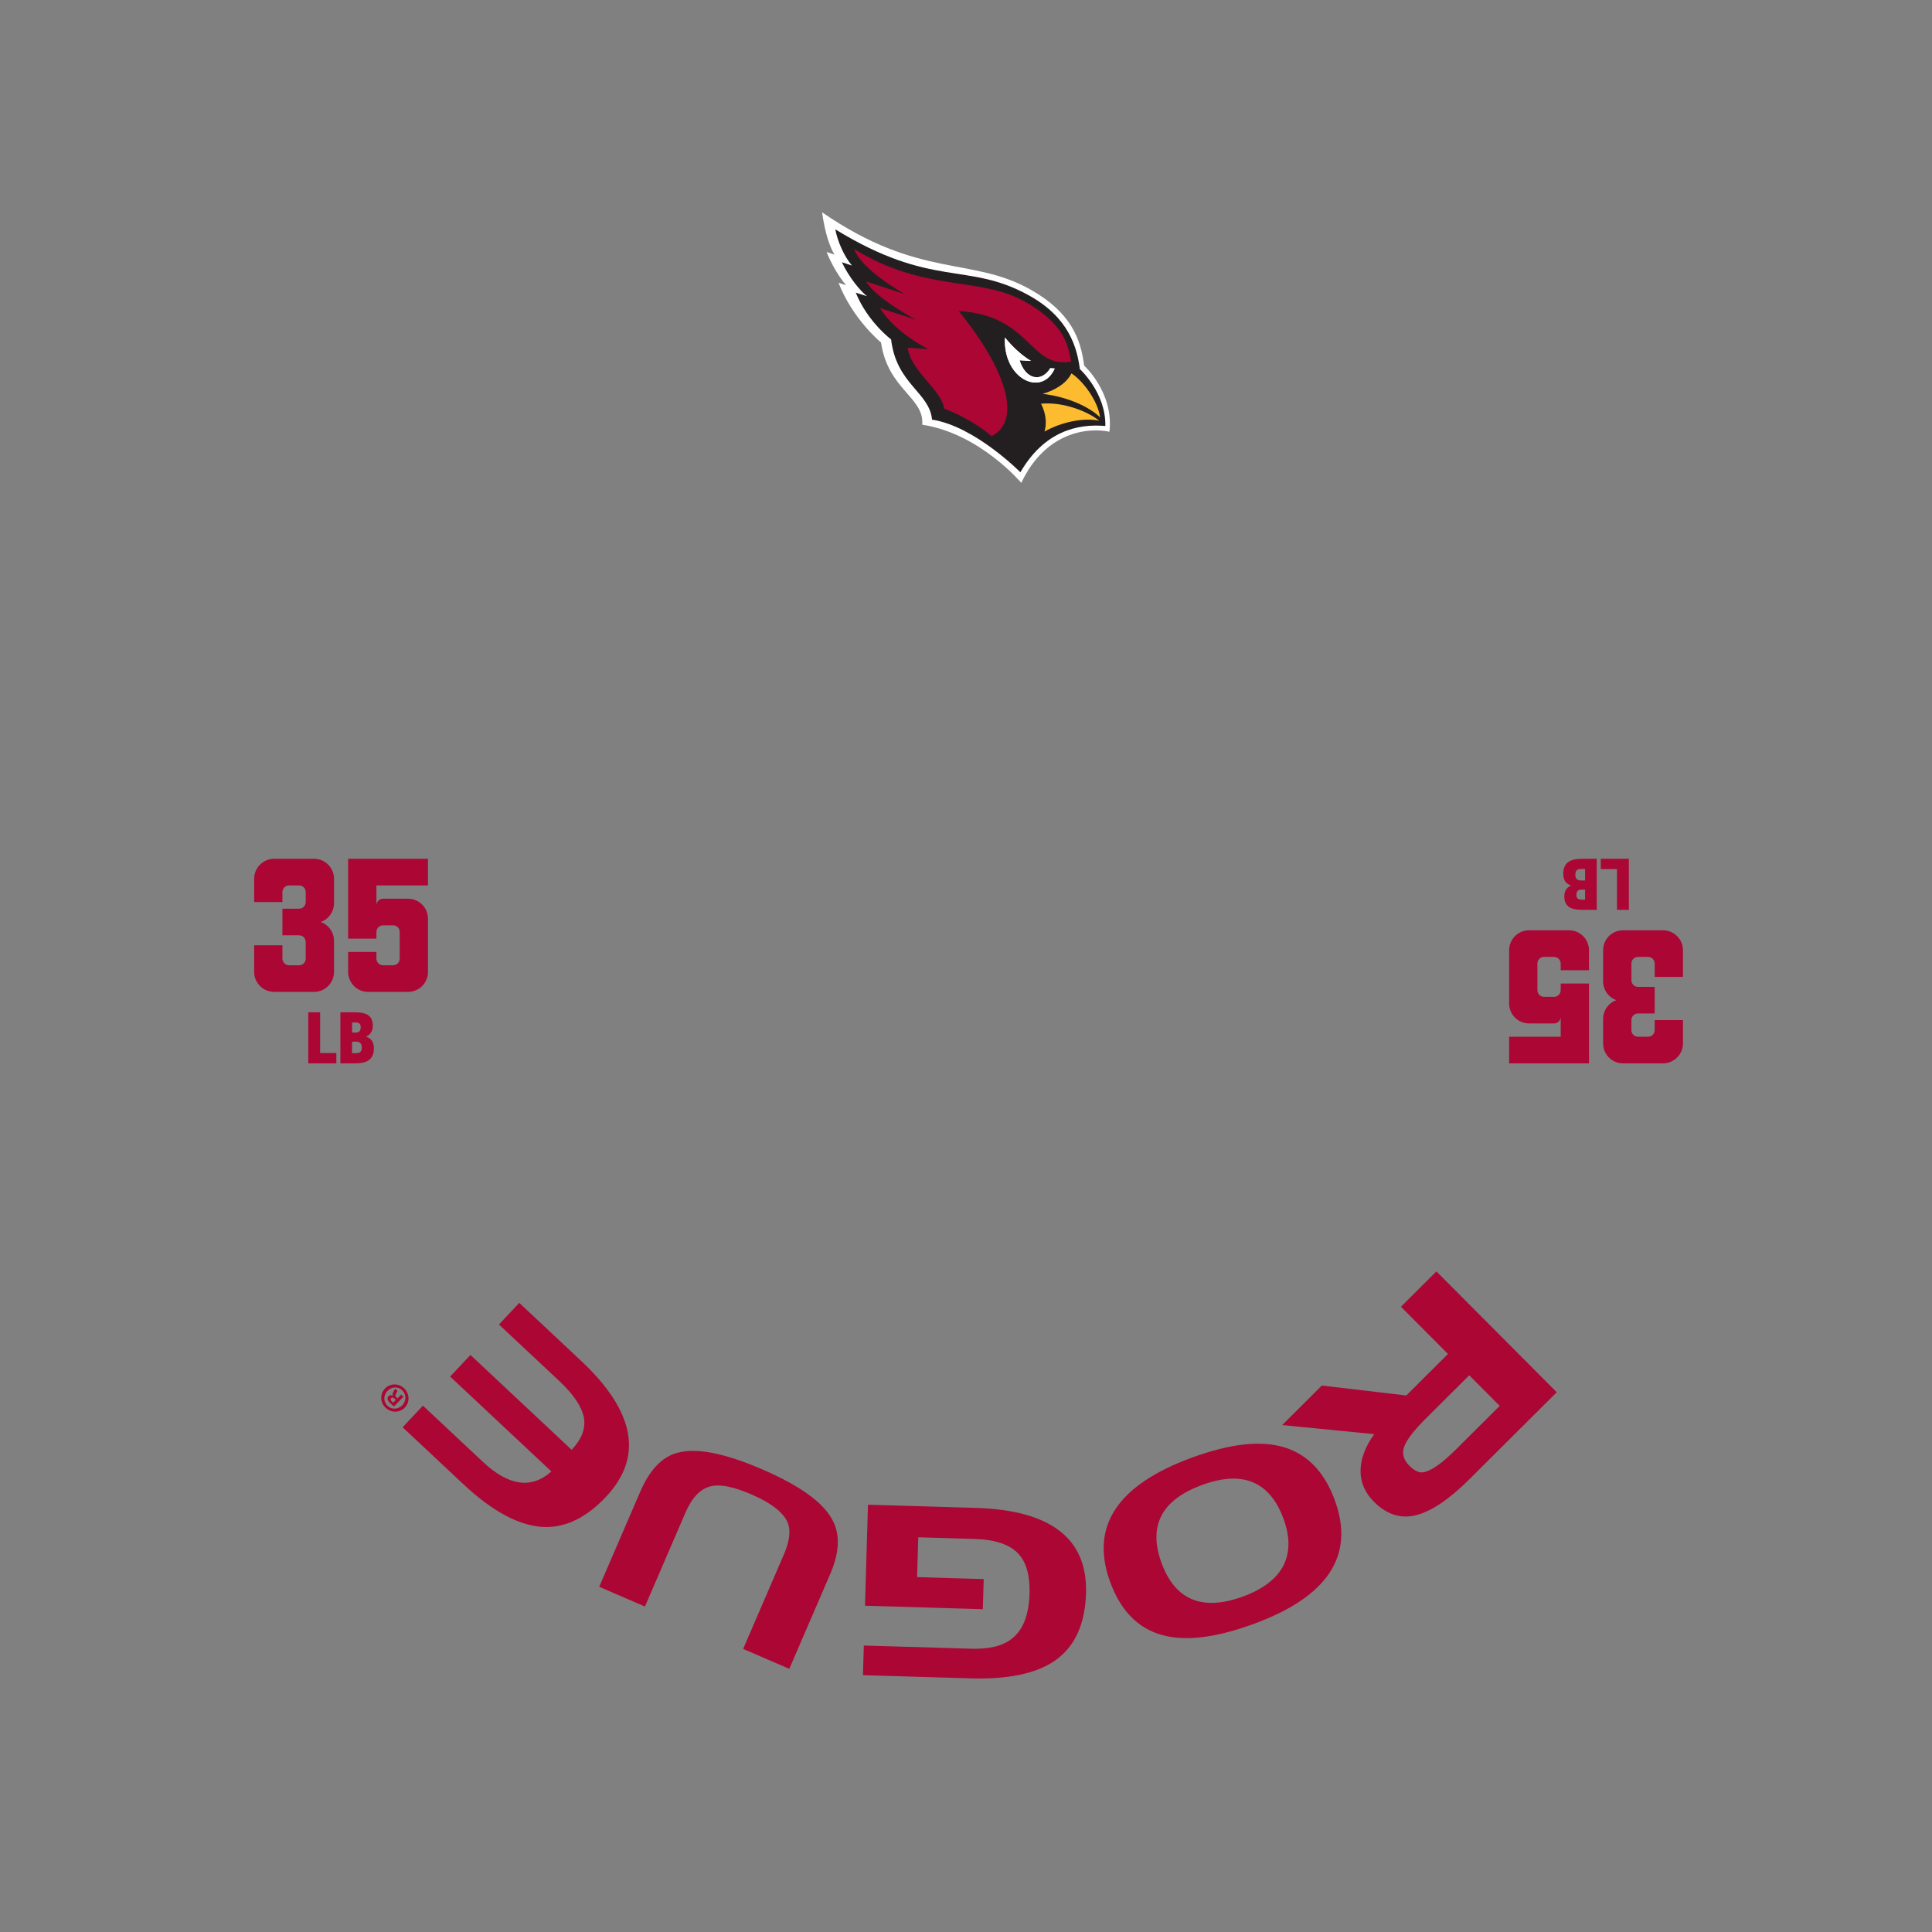 <?xml version="1.0" encoding="UTF-8"?>
<svg id="a" data-name="Template" xmlns="http://www.w3.org/2000/svg" width="19in" height="19in" viewBox="0 0 1368 1368">
  <rect x="0" y="0" width="1368" height="1368" fill="#808080" stroke="none"/>
  <g>
    <g>
      <g>
        <path d="M218.269,752.94v-36.145h8.407v28.846h11.478v7.299h-19.885Z" fill="#ab0634" stroke-width="0"/>
        <path d="M241.022,752.94v-36.145h10.37c8.76,0,12.586,2.87,12.586,9.565,0,3.624-1.611,6.242-4.682,7.601v.101c3.524,1.208,5.437,3.725,5.437,8.256,0,8.659-5.94,10.622-13.29,10.622h-10.421ZM251.846,731.142c2.265,0,3.574-1.107,3.574-3.825,0-2.568-1.46-3.323-3.574-3.323h-2.568v7.149h2.568ZM252.047,745.741c3.071,0,4.128-1.258,4.128-4.078,0-3.07-1.662-4.077-4.078-4.077h-2.819v8.155h2.769Z" fill="#ab0634" stroke-width="0"/>
      </g>
      <g>
        <path d="M222.362,702.325h-28.27c-7.774,0-14.135-6.361-14.135-14.135v-18.847h20.025v9.423c0,2.592,2.12,4.712,4.712,4.712h7.067c2.709,0,4.712-2.12,4.712-4.712v-11.779c0-2.592-2.002-4.713-4.712-4.713h-11.779v-18.847h11.779c2.709,0,4.712-2.12,4.712-4.711v-7.068c0-2.592-2.002-4.712-4.712-4.712h-7.067c-2.591,0-4.712,2.12-4.712,4.712v7.068h-20.025v-16.491c0-7.774,6.361-14.135,14.135-14.135h28.27c7.892,0,14.135,6.361,14.135,14.135v17.316c0,6.125-3.887,11.425-9.423,13.309,5.536,1.885,9.423,7.186,9.423,13.311v22.027c0,7.774-6.243,14.135-14.135,14.135Z" fill="#ab0634" stroke-width="0"/>
        <path d="M288.91,702.325h-28.27c-7.774,0-14.135-6.361-14.135-14.135v-14.135h20.025v4.712c0,2.592,2.12,4.712,4.712,4.712h7.067c2.709,0,4.712-2.12,4.712-4.712v-18.847c0-2.592-2.002-4.712-4.712-4.712h-7.067c-2.591,0-4.712,2.12-4.712,4.712v4.712h-20.025v-56.54h56.54v18.847h-36.515v14.135c0-2.592,2.12-4.712,4.712-4.712h17.668c7.892,0,14.135,6.361,14.135,14.135v37.693c0,7.774-6.243,14.135-14.135,14.135Z" fill="#ab0634" stroke-width="0"/>
      </g>
    </g>
    <g>
      <g>
        <path d="M1153.355,608.093v36.145s-8.407,0-8.407,0v-28.846h-11.478s0-7.299,0-7.299h19.885Z" fill="#ab0634" stroke-width="0"/>
        <path d="M1130.602,608.093v36.145s-10.37,0-10.37,0c-8.76,0-12.586-2.87-12.586-9.565,0-3.624,1.611-6.242,4.682-7.601v-.101c-3.524-1.208-5.437-3.725-5.437-8.256,0-8.659,5.94-10.622,13.29-10.622h10.421ZM1119.779,629.89c-2.265,0-3.574,1.107-3.574,3.825,0,2.568,1.46,3.323,3.574,3.323h2.568v-7.149h-2.568ZM1119.577,615.291c-3.071,0-4.128,1.258-4.128,4.078,0,3.07,1.662,4.077,4.078,4.077h2.819v-8.155h-2.769Z" fill="#ab0634" stroke-width="0"/>
      </g>
      <g>
        <path d="M1149.262,658.707h28.27c7.774,0,14.135,6.361,14.135,14.135v18.847s-20.025,0-20.025,0v-9.423c0-2.592-2.12-4.712-4.712-4.712h-7.067c-2.709,0-4.712,2.12-4.712,4.712v11.779c0,2.592,2.002,4.713,4.712,4.713h11.779s0,18.847,0,18.847h-11.779c-2.709,0-4.712,2.12-4.712,4.711v7.068c0,2.592,2.002,4.712,4.712,4.712h7.067c2.591,0,4.712-2.12,4.712-4.712v-7.068s20.025,0,20.025,0v16.491c0,7.774-6.361,14.135-14.135,14.135h-28.27c-7.892,0-14.135-6.361-14.135-14.135v-17.316c0-6.125,3.887-11.425,9.423-13.309-5.536-1.885-9.423-7.186-9.423-13.311v-22.027c0-7.774,6.243-14.135,14.135-14.135Z" fill="#ab0634" stroke-width="0"/>
        <path d="M1082.714,658.707h28.27c7.774,0,14.135,6.361,14.135,14.135v14.135s-20.025,0-20.025,0v-4.712c0-2.592-2.12-4.712-4.712-4.712h-7.067c-2.709,0-4.712,2.12-4.712,4.712v18.847c0,2.592,2.002,4.712,4.712,4.712h7.067c2.591,0,4.712-2.12,4.712-4.712v-4.712s20.025,0,20.025,0v56.54s-56.54,0-56.54,0v-18.847s36.515,0,36.515,0v-14.135c0,2.592-2.12,4.712-4.712,4.712h-17.668c-7.892,0-14.135-6.361-14.135-14.135v-37.693c0-7.774,6.243-14.135,14.135-14.135Z" fill="#ab0634" stroke-width="0"/>
      </g>
    </g>
    <g>
      <path d="M991.987,925.268l25.106-25.004,85.203,85.549-61.751,61.503c-14.277,14.221-26.861,22.724-37.752,25.513-10.889,2.788-20.879-.379-29.964-9.5-6.163-6.187-9.314-13.239-9.457-21.156-.139-8.552,3.084-17.449,9.673-26.697l-65.177-6.423,28.079-27.968,59.832,7.007,29.507-29.388-33.299-33.435ZM1031.088,1026.161l30.817-30.693-21.567-21.654-30.817,30.692c-8.406,8.371-13.486,14.974-15.239,19.798-1.75,4.824-.534,9.339,3.655,13.544,3.554,3.57,6.838,5.119,9.846,4.652,5.464-.86,13.234-6.308,23.305-16.339Z" fill="#ab0634" stroke-width="0"/>
      <path d="M887.632,1149.879c-24.389,8.93-44.401,11.904-60.038,8.928-19.548-3.571-33.383-16.451-41.505-38.631-14.396-39.319,4.899-68.675,57.881-88.076,27.124-9.931,48.948-12.349,65.479-7.254,16.529,5.094,28.431,17.577,35.707,37.446,14.318,39.108-4.857,68.303-57.524,87.587ZM908.887,1075.572c-9.739-26.598-28.957-34.642-57.657-24.134-28.804,10.547-38.396,28.961-28.772,55.244,9.661,26.386,28.896,34.306,57.699,23.759,14.403-5.274,24.015-12.727,28.831-22.359,4.475-9.27,4.441-20.107-.1-32.51Z" fill="#ab0634" stroke-width="0"/>
      <path d="M650.205,1088.519l-.833,28.199,47.168,1.396-.631,21.316-83.424-2.464,2.113-71.505,76.206,2.25c53.268,1.573,79.326,21.719,78.183,60.438-.661,22.38-8.25,38.452-22.761,48.216-13.251,8.792-32.913,12.804-58.988,12.034l-76.205-2.251.619-20.981,76.206,2.251c12.757.377,22.349-2.028,28.773-7.215,7.799-6.153,11.92-16.785,12.367-31.89.366-12.421-2.157-21.681-7.58-27.776-6.07-6.79-16.494-10.398-31.263-10.836l-39.95-1.18Z" fill="#ab0634" stroke-width="0"/>
      <path d="M587.893,1114.436l-29.011,67.223-32.687-14.107,28.745-66.606c4.037-9.355,5.048-16.783,3.034-22.284-2.877-7.46-11.563-14.319-26.056-20.574-12.335-5.323-21.744-7.252-28.231-5.781-7.529,1.626-13.625,7.836-18.283,18.63l-28.745,66.607-32.378-13.974,29.011-67.223c6.654-15.418,15.314-24.606,25.978-27.563,13.373-3.864,33.473-.004,60.3,11.575,26.316,11.356,42.823,23.112,49.524,35.273,5.898,10.346,5.499,23.282-1.2,38.804Z" fill="#ab0634" stroke-width="0"/>
      <path d="M285.105,1010.622l14.354-15.314,42.517,39.845c18.216,17.074,34.368,19.321,48.455,6.746l-71.68-67.177,14.355-15.315,71.68,67.176c7.273-7.761,10.131-15.476,8.575-23.149-1.556-7.67-7.397-16.253-17.527-25.746l-42.517-39.847,14.354-15.316,43.62,40.881c38.394,35.982,44.346,68.102,17.857,96.366-13.626,14.538-28.009,21.696-43.143,21.475-17.437-.384-36.774-10.527-58.014-30.433l-42.885-40.192Z" fill="#ab0634" stroke-width="0"/>
      <path d="M272.637,983.152c3.709-3.8,9.713-3.826,13.597-.036,3.881,3.79,4.038,9.83.331,13.631-3.715,3.804-9.716,3.751-13.644-.083-3.84-3.747-3.998-9.706-.284-13.511ZM284.824,995.05c2.943-3.017,3.015-7.627-.005-10.575-2.891-2.903-7.503-2.644-10.409.334-2.942,3.014-3.091,7.632-.075,10.578,2.934,2.864,7.584,2.638,10.49-.337ZM284.084,987.466l1.571,1.533-6.615,6.779c-.707-.525-1.691-1.241-2.811-2.333-1.281-1.251-1.655-2.027-1.787-2.799-.134-.693.065-1.473.71-2.132.808-.827,1.953-.755,2.979-.239l.083-.085c-.463-.853-.271-1.71.409-2.821.805-1.236,1-1.767,1.12-2.141l1.654,1.616c-.036.452-.48,1.147-1.078,2.18-.56.823-.469,1.556.4,2.404l.742.725,2.623-2.687ZM280.325,991.224l-.738-.723c-.866-.844-1.858-1.245-2.54-.547-.608.622-.553,1.482.437,2.448.415.406.743.652.948.762l1.893-1.94Z" fill="#ab0634" stroke-width="0"/>
    </g>
  </g>
  <g>
    <path d="M785.562,305.694c-15.167-3.19-45.262-.08-62.423,36.222,0,0-29.351-35.03-70.133-41.185,1.603-19.489-24.222-24.67-29.165-58.201,0,0-20.065-16.425-30.096-42.295l5.341,1.716s-7.803-8.637-13.797-23.525l5.644,1.865s-5.712-7.742-8.834-29.95c69.218,47.602,105.683,30.99,147.783,54.809,28.573,16.182,35.381,34.972,37.774,53.728,0,0,21.153,19.159,17.906,46.817Z" fill="#fff" stroke-width="0"/>
    <path d="M782.673,301.641c.455-23.542-18.039-40.267-18.039-40.267-1.998-14.881-7.404-36.406-36.222-52.298-43.756-24.118-67.966-4.419-136.951-46.672,1.438,7.899,5.982,18.832,11.775,25.62l-7.134-2.336c5.188,10.925,13.491,20.839,17.837,24.057l-7.992-2.513c8.467,20.782,25.012,33.09,25.012,33.09,3.77,31.816,27.11,37.238,28.996,56.807,30.406,4.713,62.544,37.27,62.544,37.27,16.826-28.923,40.287-34.531,60.175-32.758Z" fill="#231f20" stroke-width="0"/>
    <path d="M743.731,260.689c-6.61,10.643-17.789,7.678-21.773-5.591l8.061.491c-7.069-4.23-13.487-10.449-18.449-16.58-1.458,29.318,26.128,42.474,35.252,21.89-1.031-.008-2.062-.08-3.09-.21Z" fill="#fff" stroke-width="0"/>
    <path d="M724.754,213.064c-31.699-17.374-70.443-6.095-119.948-36.762,4.907,14.655,35.546,31.82,35.546,31.82l-27.114-8.814c6.904,11.984,35.171,26.998,35.171,26.998l-25.285-8.174c10.473,17.396,34.233,29.135,34.233,29.135l-14.603-1.055c1.889,16.355,24.484,30.438,25.684,43.063,10.224,3.908,23.392,10.716,33.661,19.545,19.626-9.652,14.216-42.297-23.207-88.601,51.474,3.11,50.052,41.268,79.596,35.781-2.163-10.248-3.561-26.386-33.733-42.936Z" fill="#ab0634" stroke-width="0"/>
    <path d="M778.975,295.566c-1.652-12.109-12.52-26.233-20.327-31.171-3.658,7.484-12.585,12.294-20.428,14.47,18.409,2.207,33.552,9.531,40.755,16.701Z" fill="#fdbb30" stroke-width="0"/>
    <path d="M743.731,260.689c-6.61,10.643-17.789,7.678-21.773-5.591l8.061.491c-7.069-4.23-13.487-10.449-18.449-16.58-1.458,29.318,26.128,42.474,35.252,21.89-1.031-.008-2.062-.08-3.09-.21Z" fill="#fff" stroke-width="0"/>
    <path d="M739.574,305.573c11.972-6.719,27.397-9.974,38.66-7.702-7.207-6.099-25.008-13.584-41.141-12.005,0,0,5.515,9.378,2.481,19.707Z" fill="#fdbb30" stroke-width="0"/>
  </g>
</svg>